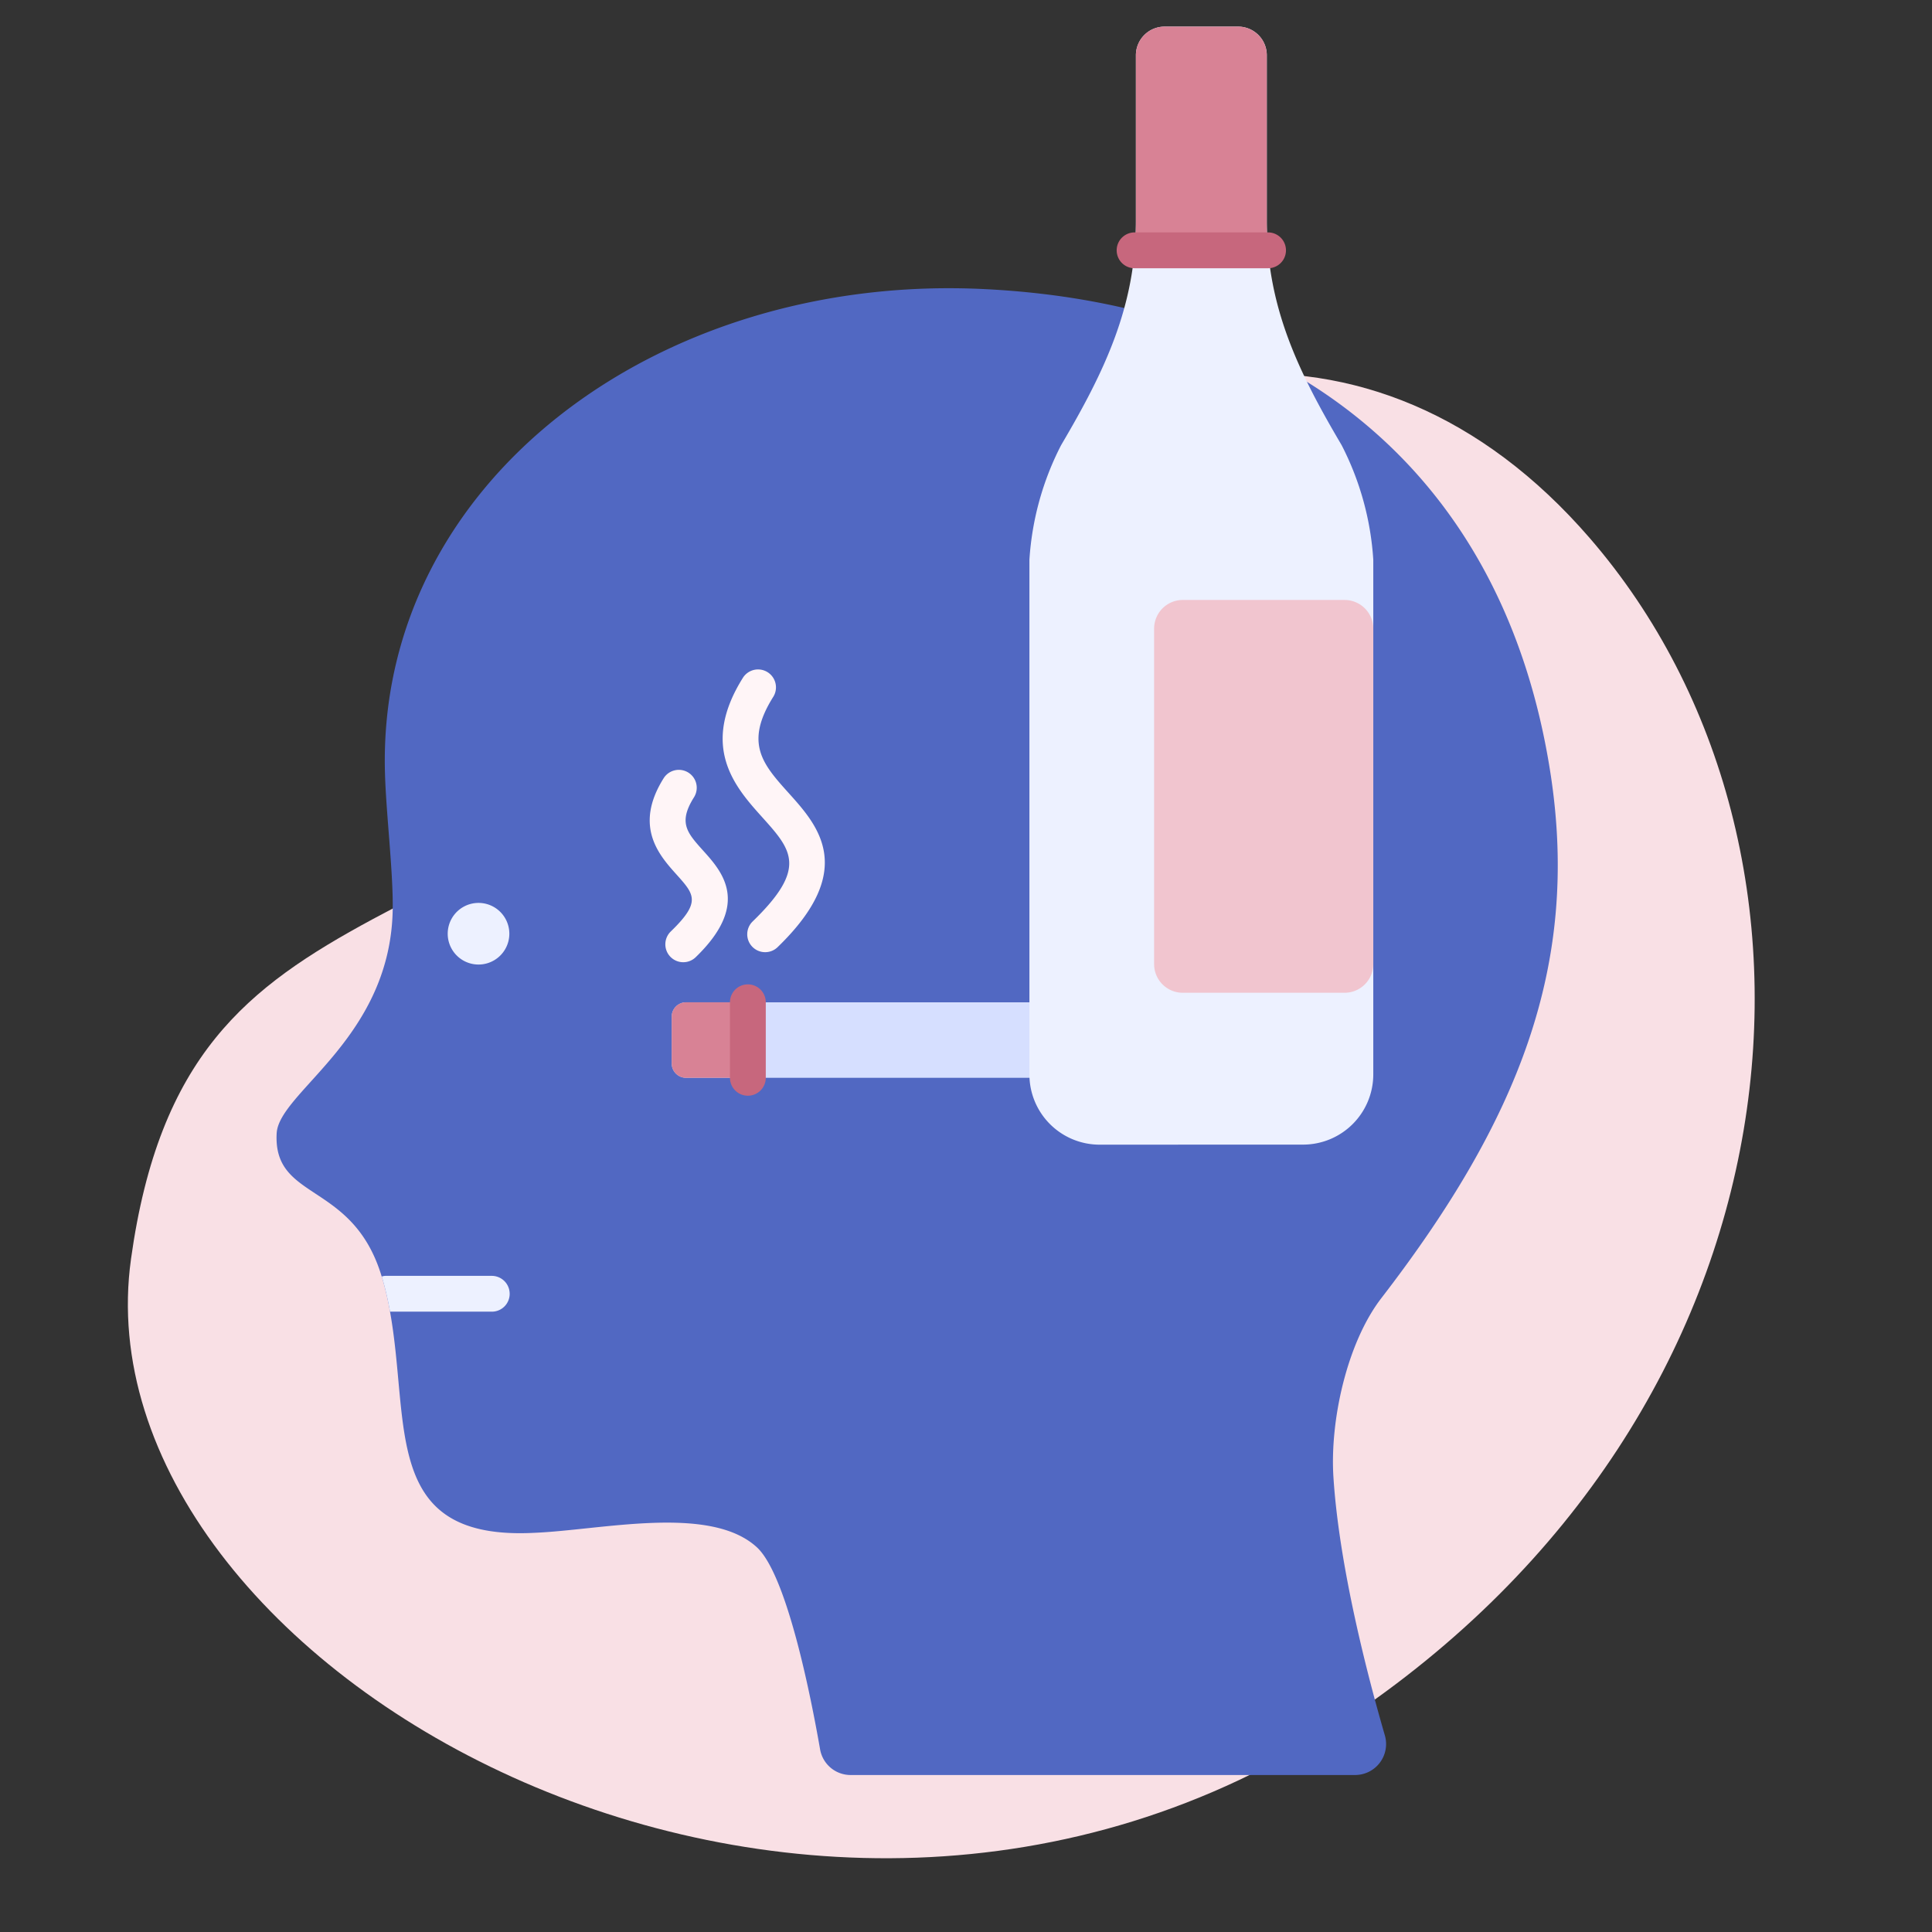 <svg width="136" height="136" fill="none" xmlns="http://www.w3.org/2000/svg"><rect width="100%" height="100%" fill="#333333" stroke="none"/><path d="M9.219 88.64c3.983-28.622 24.594-19.341 50.34-47.567 15.72-17.234 37.103-20.805 52.338-3.207 19.015 21.966 15.691 61.441-17.37 83.322C56.42 146.41 5.237 117.262 9.22 88.64z" fill="#F9E0E5"/><path d="M97.486 122.165a2.178 2.178 0 01-1.124 2.555 2.182 2.182 0 01-.974.229h-35.51a2.179 2.179 0 01-2.149-1.806c-.656-3.763-2.34-12.257-4.439-14.214-3.288-3.046-10.955-1.221-15.677-1.029-10.743.555-8.716-7.566-10.158-15.566a21.607 21.607 0 00-.555-2.39.72.72 0 00-.03-.081c-2.028-6.75-7.647-5.266-7.395-10.078.151-2.946 8.151-6.74 8.171-15.99.01-2.603-.464-6.577-.544-9.291-.636-20.489 19.167-35.349 42.31-34.148 21.164 1.08 36.468 12.57 39.756 34.239 2.018 13.377-2.27 24.252-11.934 36.79-2.421 3.148-3.622 8.616-3.37 12.581.404 6.365 2.442 14.133 3.622 18.199z" fill="#5168C2"/><path d="M48.293 70.557a1.008 1.008 0 00-1.009 1.009v3.296a1.009 1.009 0 001.009 1.008h32.534v-5.313H48.293z" fill="#D6DFFF"/><path d="M52.644 70.554v5.316h-4.351a1.008 1.008 0 01-1.009-1.008v-3.3a1.009 1.009 0 011.009-1.008h4.351z" fill="#D88295"/><path d="M77.407 80.577a4.943 4.943 0 01-4.943-4.943V39.408a20.427 20.427 0 012.23-8.07c3.04-5.158 5.265-9.744 5.265-15.73V3.891a2.018 2.018 0 012.018-2.018h5.18a2.017 2.017 0 012.018 2.018v11.711c0 5.987 2.22 10.573 5.265 15.73a20.428 20.428 0 012.23 8.07V75.63a4.944 4.944 0 01-4.944 4.943l-14.319.004z" fill="#EDF1FF"/><path d="M89.264 17.622H79.87c.06-.656.09-1.332.09-2.018V3.892a2.018 2.018 0 012.019-2.018h5.175a2.018 2.018 0 012.017 2.018v11.712c.003.686.034 1.362.094 2.018z" fill="#D88295"/><path d="M94.651 42.234H83.26a2.018 2.018 0 00-2.018 2.018v23.614c0 1.115.903 2.018 2.018 2.018h11.39a2.018 2.018 0 002.018-2.018V44.252a2.018 2.018 0 00-2.018-2.018z" fill="#F1C5CF"/><path d="M35.878 91.073a1.256 1.256 0 01-1.261 1.26h-7.163a21.607 21.607 0 00-.555-2.39.681.681 0 00-.03-.08.866.866 0 01.323-.051h7.425a1.261 1.261 0 011.26 1.26zm-2.193-23.176a2.169 2.169 0 100-4.338 2.169 2.169 0 000 4.338z" fill="#EDF1FF"/><path d="M89.264 18.883h-9.396a1.261 1.261 0 010-2.523h9.394a1.26 1.26 0 110 2.523h.002zM52.645 77.131a1.261 1.261 0 01-1.261-1.26v-5.317a1.26 1.26 0 112.522 0v5.316a1.261 1.261 0 01-1.261 1.261z" fill="#C7677D"/><path d="M48.098 67.734a1.26 1.26 0 01-.877-2.167c2.14-2.07 1.666-2.597.404-4.004-1.21-1.346-3.04-3.382-.908-6.782a1.263 1.263 0 012.096-.059 1.262 1.262 0 01.04 1.4c-1.123 1.788-.496 2.487.644 3.755 1.34 1.488 3.364 3.74-.523 7.502a1.255 1.255 0 01-.876.355zm5.765-.707a1.26 1.26 0 01-.877-2.167c3.882-3.759 2.74-5.028.67-7.332-1.87-2.08-4.431-4.929-1.352-9.829a1.261 1.261 0 012.135 1.342c-2.066 3.288-.74 4.762 1.093 6.8 2.042 2.271 4.842 5.381-.792 10.83-.235.23-.55.356-.877.356z" fill="#FFF5F7"/></svg>